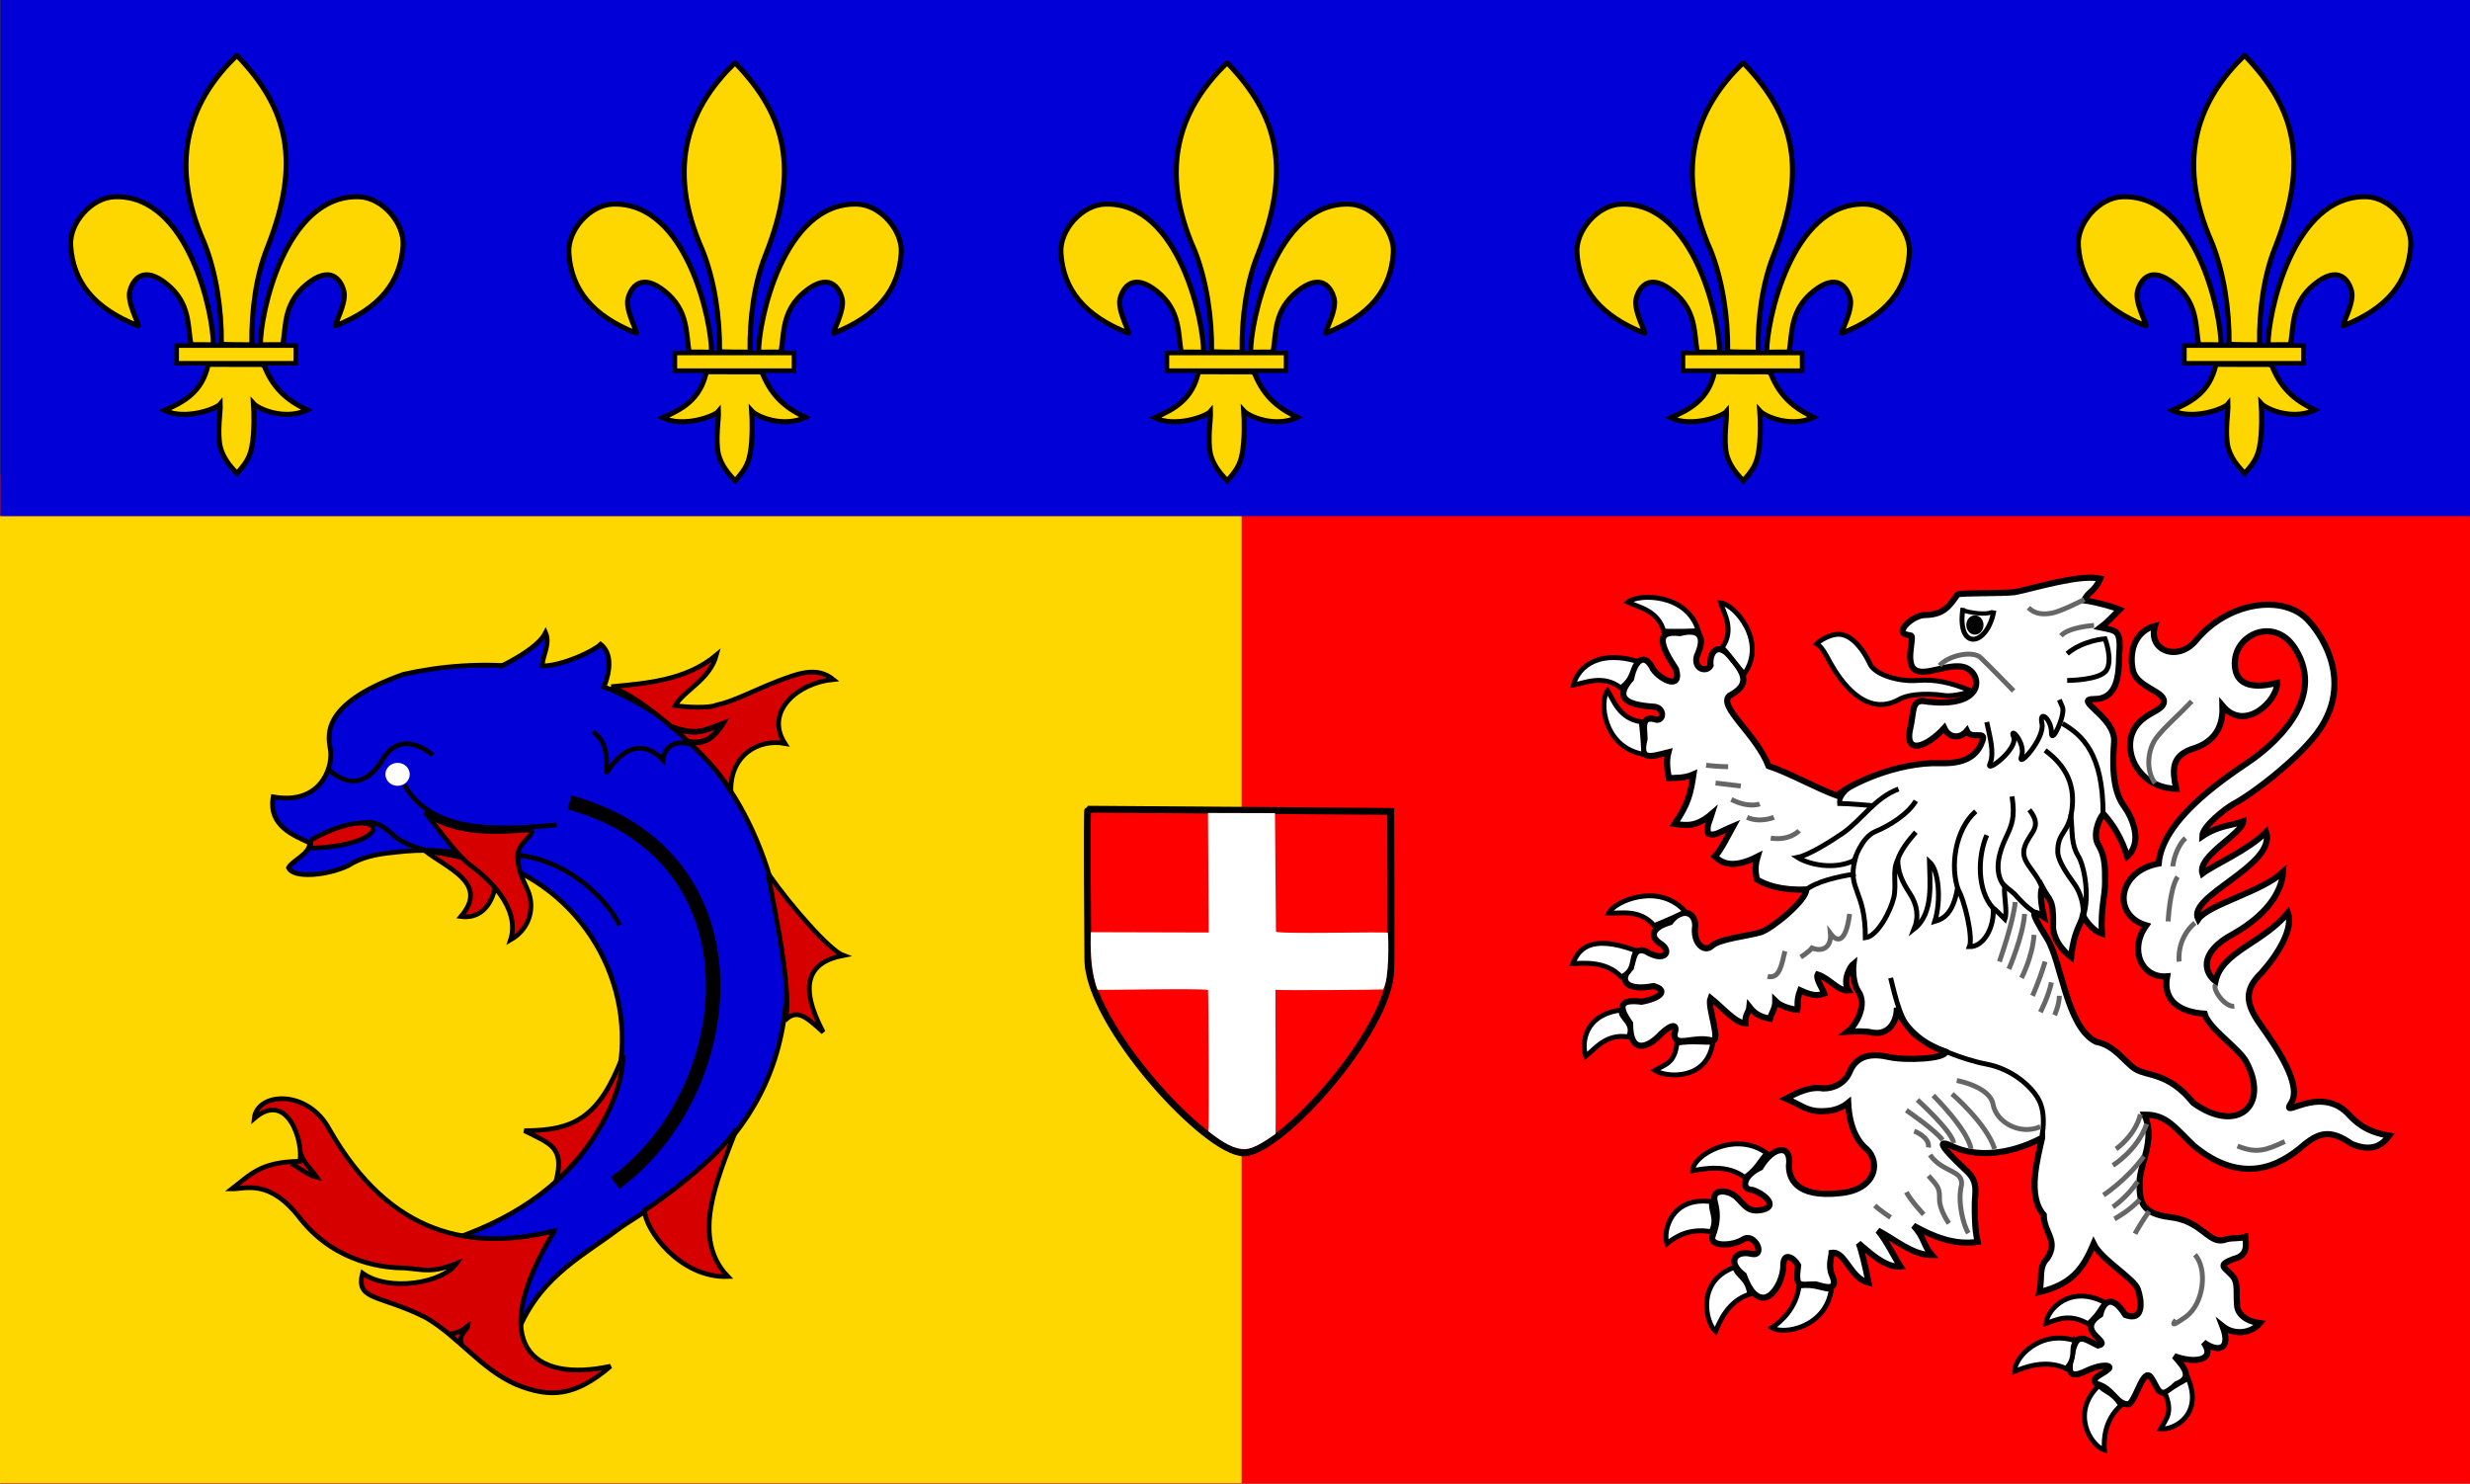 <?xml version="1.0" encoding="UTF-8" standalone="no"?>
<!-- Created with Sodipodi ("http://www.sodipodi.com/") -->
<svg
    xmlns:inkscape="http://www.inkscape.org/namespaces/inkscape"
    xmlns:rdf="http://www.w3.org/1999/02/22-rdf-syntax-ns#"
    xmlns="http://www.w3.org/2000/svg"
    xmlns:cc="http://creativecommons.org/ns#"
    xmlns:dc="http://purl.org/dc/elements/1.1/"
    xmlns:sodipodi="http://sodipodi.sourceforge.net/DTD/sodipodi-0.dtd"
    id="svg1350"
    inkscape:version="0.48.3.1 r9886"
    viewBox="0 0 359.68 216.04"
    sodipodi:version="0.34"
    version="1.1"
    sodipodi:docname="_svgclean2.svg"
  >
  <rect x="0" y="0" width="359.68" height="216.04" fill="#333333" stroke="none"/>
  <sodipodi:namedview
      id="base"
      bordercolor="#000000"
      inkscape:window-x="0"
      inkscape:window-width="674"
      inkscape:window-height="645"
      inkscape:window-maximized="0"
      inkscape:zoom="0.22425739"
      showgrid="false"
      borderopacity="1"
      inkscape:current-layer="svg1350"
      inkscape:cx="372.07405"
      inkscape:cy="-310.00409"
      inkscape:window-y="0"
      borderlayer="top"
  />
  <rect
      id="rect1446"
      style="fill-rule:evenodd;fill:#ff0000"
      height="146.91"
      width="359.61"
      y="69.129"
      x=".066"
  />
  <rect
      id="rect2756"
      style="fill-rule:evenodd;fill:#ffd700"
      transform="rotate(-90)"
      height="180.8"
      width="140.87"
      y="2.8314e-14"
      x="-215.99"
  />
  <rect
      id="rect1445"
      style="fill-rule:evenodd;fill:#0000d7"
      height="75.159"
      width="359.6"
      y="0"
      x=".08"
  />
  <g
      id="g903"
      transform="matrix(.567 0 0 .567 30.101 -6.455)"
    >
    <path
        id="path614"
        style="fill-rule:evenodd;stroke:#000000;stroke-width:1.288;fill:#ffd700"
        d="m289.32 96.943c11.2-4.432 16.71-11.14 17.3-20.611 0.38-5.694-5.3-12.371-11.38-12.526-19.01-0.514-25.36 30.472-25.25 38.034 0.8 0 4.76-0.08 5.74-0.04 0.87-4.778 0.12-10.629 6.19-15.564 6.08-4.934 8.76-1.174 9.52 1.862 0.76 3.037-2.8 9.154-2.12 8.845z"
        sodipodi:nodetypes="cssccssccccc"
        inkscape:connector-curvature="0"
        transform="translate(-1.875,-6.09e-6)"
    />
    <path
        id="path615"
        style="fill-rule:evenodd;stroke:#000000;stroke-width:1.288;fill:#ffd700"
        d="m238.56 96.943c-11.2-4.432-16.71-11.141-17.3-20.611-0.38-5.694 5.3-12.371 11.39-12.526 19-0.514 25.36 30.472 25.24 38.034-0.8 0-4.76-0.08-5.74-0.04-0.86-4.778-0.12-10.629-6.19-15.564-6.07-4.934-8.76-1.174-9.52 1.862-0.76 3.037 2.8 9.154 2.12 8.845z"
        sodipodi:nodetypes="cssccssccccc"
        inkscape:connector-curvature="0"
        transform="translate(-1.875,-6.09e-6)"
    />
    <path
        id="path616"
        style="fill-rule:evenodd;stroke:#000000;stroke-width:1.288;fill:#ffd700"
        d="m264.1 27.664c12.91 13.428 16.38 27.086 7.77 48.964-2.95 7.307-4.2 16.075-4.08 25.192-1.25 0.03-6.57-0.03-7.83-0.12 0.11-9.007-1.39-18.482-4.33-25.911-9.97-22.342-2.78-37.497 8.13-48.125h0.34z"
        sodipodi:nodetypes="cccccccc"
        inkscape:connector-curvature="0"
        transform="translate(-1.875,-6.09e-6)"
    />
    <path
        id="path617"
        style="fill-rule:evenodd;stroke:#000000;stroke-width:1.288;fill:#ffd700"
        d="m270.88 106.98c2.65 7.05 7.31 9.72 11.13 11.59-5.81 2.75-12.53-0.24-13.8-1.66 0.15 1.99 0.31 7.37-0.41 11-0.5 2.93-1.74 4.61-3.84 6.95-2.18-2.28-3.53-4.12-4.26-6.72-0.88-3.76 0.06-9.1-0.02-11.1-1.01 1.24-9.05 4.23-14.34 1.63 4.92-2.14 9.7-4.64 11.25-11.82 0.58 0.03 12.84 0.02 14.29 0.02v0.11z"
        sodipodi:nodetypes="cccccccccccccc"
        inkscape:connector-curvature="0"
        transform="translate(-1.875,-6.09e-6)"
    />
    <rect
        id="rect618"
        style="fill-rule:evenodd;stroke:#000000;stroke-width:1.179;fill:#ffd700"
        transform="translate(-1.875,-6.09e-6)"
        height="4.552"
        width="30.6"
        y="102.03"
        x="248.48"
    />
  </g
  >
  <g
      id="g1433"
      transform="matrix(.567 0 0 .567 -41.553 -6.455)"
    >
    <path
        id="path1434"
        style="fill-rule:evenodd;stroke:#000000;stroke-width:1.288;fill:#ffd700"
        d="m289.32 96.943c11.2-4.432 16.71-11.14 17.3-20.611 0.38-5.694-5.3-12.371-11.38-12.526-19.01-0.514-25.36 30.472-25.25 38.034 0.8 0 4.76-0.08 5.74-0.04 0.87-4.778 0.12-10.629 6.19-15.564 6.08-4.934 8.76-1.174 9.52 1.862 0.76 3.037-2.8 9.154-2.12 8.845z"
        sodipodi:nodetypes="cssccssccccc"
        inkscape:connector-curvature="0"
        transform="translate(-1.875,-6.09e-6)"
    />
    <path
        id="path1435"
        style="fill-rule:evenodd;stroke:#000000;stroke-width:1.288;fill:#ffd700"
        d="m238.56 96.943c-11.2-4.432-16.71-11.141-17.3-20.611-0.38-5.694 5.3-12.371 11.39-12.526 19-0.514 25.36 30.472 25.24 38.034-0.8 0-4.76-0.08-5.74-0.04-0.86-4.778-0.12-10.629-6.19-15.564-6.07-4.934-8.76-1.174-9.52 1.862-0.76 3.037 2.8 9.154 2.12 8.845z"
        sodipodi:nodetypes="cssccssccccc"
        inkscape:connector-curvature="0"
        transform="translate(-1.875,-6.09e-6)"
    />
    <path
        id="path1436"
        style="fill-rule:evenodd;stroke:#000000;stroke-width:1.288;fill:#ffd700"
        d="m264.1 27.664c12.91 13.428 16.38 27.086 7.77 48.964-2.95 7.307-4.2 16.075-4.08 25.192-1.25 0.03-6.57-0.03-7.83-0.12 0.11-9.007-1.39-18.482-4.33-25.911-9.97-22.342-2.78-37.497 8.13-48.125h0.34z"
        sodipodi:nodetypes="cccccccc"
        inkscape:connector-curvature="0"
        transform="translate(-1.875,-6.09e-6)"
    />
    <path
        id="path1437"
        style="fill-rule:evenodd;stroke:#000000;stroke-width:1.288;fill:#ffd700"
        d="m270.88 106.98c2.65 7.05 7.31 9.72 11.13 11.59-5.81 2.75-12.53-0.24-13.8-1.66 0.15 1.99 0.31 7.37-0.41 11-0.5 2.93-1.74 4.61-3.84 6.95-2.18-2.28-3.53-4.12-4.26-6.72-0.88-3.76 0.06-9.1-0.02-11.1-1.01 1.24-9.05 4.23-14.34 1.63 4.92-2.14 9.7-4.64 11.25-11.82 0.58 0.03 12.84 0.02 14.29 0.02v0.11z"
        sodipodi:nodetypes="cccccccccccccc"
        inkscape:connector-curvature="0"
        transform="translate(-1.875,-6.09e-6)"
    />
    <rect
        id="rect1438"
        style="fill-rule:evenodd;stroke:#000000;stroke-width:1.179;fill:#ffd700"
        transform="translate(-1.875,-6.09e-6)"
        height="4.552"
        width="30.6"
        y="102.03"
        x="248.48"
    />
  </g
  >
  <g
      id="g1439"
      transform="matrix(.567 0 0 .567 -114.1 -7.529)"
    >
    <path
        id="path1440"
        style="fill-rule:evenodd;stroke:#000000;stroke-width:1.288;fill:#ffd700"
        d="m289.32 96.943c11.2-4.432 16.71-11.14 17.3-20.611 0.38-5.694-5.3-12.371-11.38-12.526-19.01-0.514-25.36 30.472-25.25 38.034 0.8 0 4.76-0.08 5.74-0.04 0.87-4.778 0.12-10.629 6.19-15.564 6.08-4.934 8.76-1.174 9.52 1.862 0.76 3.037-2.8 9.154-2.12 8.845z"
        sodipodi:nodetypes="cssccssccccc"
        inkscape:connector-curvature="0"
        transform="translate(-1.875,-6.09e-6)"
    />
    <path
        id="path1441"
        style="fill-rule:evenodd;stroke:#000000;stroke-width:1.288;fill:#ffd700"
        d="m238.56 96.943c-11.2-4.432-16.71-11.141-17.3-20.611-0.38-5.694 5.3-12.371 11.39-12.526 19-0.514 25.36 30.472 25.24 38.034-0.8 0-4.76-0.08-5.74-0.04-0.86-4.778-0.12-10.629-6.19-15.564-6.07-4.934-8.76-1.174-9.52 1.862-0.76 3.037 2.8 9.154 2.12 8.845z"
        sodipodi:nodetypes="cssccssccccc"
        inkscape:connector-curvature="0"
        transform="translate(-1.875,-6.09e-6)"
    />
    <path
        id="path1442"
        style="fill-rule:evenodd;stroke:#000000;stroke-width:1.288;fill:#ffd700"
        d="m264.1 27.664c12.91 13.428 16.38 27.086 7.77 48.964-2.95 7.307-4.2 16.075-4.08 25.192-1.25 0.03-6.57-0.03-7.83-0.12 0.11-9.007-1.39-18.482-4.33-25.911-9.97-22.342-2.78-37.497 8.13-48.125h0.34z"
        sodipodi:nodetypes="cccccccc"
        inkscape:connector-curvature="0"
        transform="translate(-1.875,-6.09e-6)"
    />
    <path
        id="path1443"
        style="fill-rule:evenodd;stroke:#000000;stroke-width:1.288;fill:#ffd700"
        d="m270.88 106.98c2.65 7.05 7.31 9.72 11.13 11.59-5.81 2.75-12.53-0.24-13.8-1.66 0.15 1.99 0.31 7.37-0.41 11-0.5 2.93-1.74 4.61-3.84 6.95-2.18-2.28-3.53-4.12-4.26-6.72-0.88-3.76 0.06-9.1-0.02-11.1-1.01 1.24-9.05 4.23-14.34 1.63 4.92-2.14 9.7-4.64 11.25-11.82 0.58 0.03 12.84 0.02 14.29 0.02v0.11z"
        sodipodi:nodetypes="cccccccccccccc"
        inkscape:connector-curvature="0"
        transform="translate(-1.875,-6.09e-6)"
    />
    <rect
        id="rect1444"
        style="fill-rule:evenodd;stroke:#000000;stroke-width:1.179;fill:#ffd700"
        transform="translate(-1.875,-6.09e-6)"
        height="4.552"
        width="30.6"
        y="102.03"
        x="248.48"
    />
  </g
  >
  <g
      id="g7992"
      transform="translate(105.24 -2.285)"
    >
    <path
        id="path825"
        style="fill-rule:evenodd;stroke:#000000;stroke-width:.892;fill:#ffffff"
        d="m127.13 375.47c-5.02 2.63-9.8 2.79-13.14 1.21-3.35-1.58 0.55 2.11 2.23 3.69 1.67 1.57 1.11 3.15 1.11 4.73s-0.03 3.62 0.42 5.52c-3.34 0.53-6.55-0.78-9.34-2.36 1.64 1.8 1.41 2.86 2.65 4.28-2.83 0.02-5.49-2.38-7.83-3.56 1.22 1.42 2.24 3.63 3.28 5.24-2.28 0.24-4.99-2.49-6.1-3.39 0.36 0.71 1.08 3.78 1.45 5.75-2.724-0.68-3.376-4.67-5.372-4.36 0.006 0.44-0.554 1.88 0.042 3.23 1.179 2.67-1.501 1.57-2.386 1.36-2.341 0.02-2.997 0.66-2.543-2.78-0.558-1.05-2.156-2.09-2.156 0.02 0 2.1-1.472 4.7-2.904 4.7s-2.306-1.79-2.852-3.28c-2.571-1.97-1.167-3.64 1.064-3.11 2.231 0.52 0.546-3.16-1.127-2.11-1.674 1.06-5.032 1.08-4.474-0.5s0.874-2.83 0.316-4.94c-0.558-2.1 2.053-1.74 3.169-0.69 1.115 1.05 1.61 2.33 3.841 1.81 2.231-0.53 0.166-2.34-1.507-2.87-1.673 0-1.507-2.01 1.15-3.28 1.853-3.14 4.589-3.49 4.146-0.24 0 1.58 0.753 4.75 7.545 3.98 5.018-0.52 5.858-4.34 3.838-6.35-1.25-0.99-2.579-3.02-2.757-6.81-0.816 0.67-1.929 1.18-3.445 1.22-2.569 0.16-3.418-0.94-5.624-1.82 1.374-0.72 3.416-1.84 5.419-1.48 1.652 0.02 3.253-0.86 3.862-2.42 1.115-2.63 3.535-2.65 5.705-2.16 2.43 0.56 8.27 0.28 8.27-0.77-2.68-0.79-5.97-3.14-7.1-6.4-0.01 2.43-1.47 4.03-3.63 3.6-1.04-0.24-2.564-0.16-3.537-0.11 1.197-0.91 2.947-3.91 1.527-5.92-0.655-0.94-0.804-2.82-0.673-3.98-0.408 0.32-1.666 2.34-0.728 3.89-1.526 0.14-2.719-1.75-4.491-2.32-0.316 0.6 0.722 2.07 0.959 2.76-0.797 0.24-1.333 0.54-3.506-0.46-0.578 1.55-0.28 2.28-0.415 2.83-0.688-0.05-2.37-0.43-3.197-1.27 0.018 0.99-0.551 1.74-0.788 2.58-1.09-0.22-2.037-0.5-2.99-1.72-0.074 0.79-0.69 1.14-0.576 2.39-1.493-0.07-3.201-2.18-5.088-3.69-0.546 1.33 1.76 6.68 0.087 6.16-2.56-0.65-5.285 1.13-5.36-0.87 0.558-1.57-0.305-1.61-1.978-0.03-1.484 1.64-4.486 3.41-4.462-1.58-1.938-2.72-1.294-3.51 1.685-3.14 2.789-0.53 3.916-1.66 1.736-2.28-4.204 0.82-5.078-1-3.306-2.65 0.442-1.47 0.442-2.98 2.116-2.45 2.875 1.78 3.904 0 2.231-1.05-1.673-1.06-1.305-2.36 1.38-3.16 1.61-2.12 3.64-1.58 3.64 0.53-0.38 2.52 1.305 3.99 2.421 2.94 1.115-1.06 5.446-1.47 7.119-2 1.674-0.53 6.636-4.63 6.636-6.21-3.687 0.13-5.916-0.68-7.21-1.48-0.168-1.04-0.331-1.84 0.125-3.33-3.638 1.85-5.214 0.95-6.228-0.01 0.803-0.74 2.102-3.4 2.66-4.4-2.037 0.86-2.701 1.49-3.61 1.08-0.38-1.04 0.295-2.1 0.537-2.92-2.152 1.86-3.559 1.79-5.438 1.49 1.941-2.83 2.302-4.32 2.735-7.2-1.303 0.58-2.714 0.49-3.577 0.54-0.184-0.94-0.446-2.38-0.075-3.76-2.628 0.65-4.295 1.31-3.473-1.94 0-1.57-0.644-3.57 1.8-2.79 1.116 0 1.052-1.92-0.621-1.92-4.331-0.3-5.359-1.52-3.145-4.05 0.633-3.01 2.093-3.76 3.208-1.4 1.116 1.58 4.221 3.09 3.347 0-2.013-3.09-3.33-5.74 0.558-5.26 3.508-0.9 3.485 1.15 2.484 3.32-0.558 1.94 1.42 2.47 1.978 1.41-0.201-2 1.069-3.46 2.841-1.35 2.214 2.6 2.962 4.11-0.104 5.75-1.673 1.58 3.905 5.56 5.716 10.23 2.698 0.85 7.205 3.33 9.954 4.31 1.673-1.57 8.716-4.94 15.056-4.73 4.39 0.14 5.58-1.7 6.14-3.28s-1.65-0.03-2.28-1.43c-0.95 1.16-2.59 1.12-3.29-0.41-2.46 2.71-5.95 4.14-4.92-0.13 0.5-2.18 0.18-3.71 1.7-3.81 9.5 1.44 8.9-4.23 6.01-4.95-3.22-0.76-8.42 3.37-7.68-2.53 0.35-2.77 0.23-1.76-0.89-2.28-1.11-0.53 1.31-2.75 2.98-2.75 2.69-0.06 3.5-1.22 4.73-2.99 0.42-0.27 6.17-0.12 8.3-0.34 2.75-0.53 9.4-2.64 12.49-1.98-0.84 2.01-1.8 1.86-2.33 3.17 2.18 0.32 4.66 1.11 5.16 1.32-1.12 1.1-1.75 1.85-2.79 2.63 2.42 0.52 3.01 0.29 2.71 4.2-0.05 2.7-0.24 6.22-3.59 6.22-3.34 0 3.07 2.56 2.86 6.21-0.22 2.84-0.36 7.02 1.47 9.44 1.14 1.56 2.78 5.2 0.43 7.27-0.76-2.56-2.06-4.66-3.48-6.23-0.82 1.06-1.52 3.27-0.71 4.56 1 1.65 0.97 3.35 0.97 5.45 0 2.11-0.66 3.67-0.46 7.48-0.93-0.26-2.14-1.44-2.76-2.67-0.31 1.4-1.28 2.11-1.74 6.07-2.14-1.68-2.75-3.66-2.61-4.86 0.05-3.7-0.49-3.19-1.61-5.3-0.31 1.01-0.15 2.32 0.28 4.34-1.67-1.06-2.24-1.22 0.41 3.02 2.18 3.43 2.82 12.94 7.17 15.13 2.79 0.53 4.08 2.93 5.75 3.98 1.68 1.06 4.84 0.46 8.4 4.91 6.4 4.62 11.23 0.43 7.67-6.07-1.09-1.93-5.45-4.8-6.01-6.91-3.15-0.19-6.17-1.58-5.46-5.44-3.66 0.32-5.63-3.83-3.03-7.42-5-1.45-4.24-7.91 1.81-9.01 0.48-6.11 8.76-11.87 12.83-14.61 3.29-2.18 11.94-9.11 6.98-16.77-3.14-4.86-9.48-1.72-8.66 3.09 0.43 2.39 2.79 2.84 6.09 1.98 0.11 2.5-4.65 7.29-7.95 3.34 0.07 2.14-0.4 5.16-4.58 6.34-2.79 1.05-2.77 2.91-2.17 5.75-5.14-0.13-7.56-4.79-6.45-7.95 1.12-3.16 4.67-3.2 4.67-4.77 0-1.58-4.07-2.05-4.56-4.69-0.57-3.1 0.7-5.65 3.26-6.31-1.11 3.57 3.32 5.34 5.99 2.09 4.62-5.6 12.76-6.83 16.38-2.84 2.44 2.7 6.15 9.09 1.63 15.79-2.74 4.06-9.84 9.48-12.62 10.92-1.01 0.57-4.48 3.18-4.5 4.68 2.4-1.61 4.34-1.55 5.97-2.18-0.1 1.81-6.75 5.05-5.94 7.6 1.7-1.3 6.68-3.41 9.28-6.04 1.48 4.93-11.62 9.28-9.9 12.7 1.49-2.18 9.27-3.98 12.36-6.89-0.2 3.14-2.65 6.42-7.26 9.03-5.31 2.85-4.04 5.79-2.58 6.88 0.96-4.35 6.91-5.54 10.55-9.97 0.8 2.25-1.31 5.9-3.87 8.76-2.49 2.44-2.38 4.36-0.15 7.52 2.24 3.16 6.16 8.77 4.49 11.4s3.97-2.69 8.21 1.51c1.1 1.2 2.58 2.71 6.07 3.27-1.04 1.35-2.42 2.44-5.47 1.21-3.14-2.22-4.76-1.57-6.79-0.01-3.8 3.4-9.26 5.97-16.17 0.29-2.78-2.63-3.96-4.59-7.22-4.55 1.67 3.68-0.71 7.22-0.71 9.85s0.07 4.56 4.54 5.09c4.46 0.52 5.5 3.86 7.73 3.33 1.01-0.42 2.06-0.14 3.13-0.47 0.1 1.06 0.47 2.67-1.65 3.2-2.79 1.05-1.1 1.22 0.02 2.8 0.55 0.95 0.29 2.27 0.42 3.65-0.09 1.69 1.55 2.69 3.33 2.92-1.25 1.46-3.71 1.82-5.44 0.43 1.28 3.32-0.51 3.95-2.74 2.37 1.88 2.72-1.48 3.05-4.27 2 1.33 1.51 2.85 3.11 0.29 4.09-2.62 2.59-2.57 0.58-3.69-0.99-1.11-1.58-2.13 3.21-3.21 3.89-1.77 0.21-2.37-2.36-4.6-2.89-1.28-0.82 0.69-1.42 1.47-2.1 0.98-0.69-0.7-0.98-2.93 0.08-2.23 1.05-3.05 0.85-2.3-2.15 0.68-3.6 1.68-2.55 3.85-1.48 2.25-0.49-3.49-2.05 0.32-4.49 0.39-1.65 1.58-3.29 3.66 0.04 2.79 1.05 2.37-2.17 1.82-3.75-0.56-1.58-5.31-4.28-6.44-6.62-1.59 3.81-3.31 5.93-7.89 7.04 0.46-2.02-0.18-3.62 1.16-4.94 1.67-2.63-0.53-3.68-0.53-6.31-2.46-2.75-0.88-8.28-0.24-11.21z"
        sodipodi:nodetypes="ccccccccccccscccccccccccccccccscccsccscsccccccccccccccccccccccccccccccccccccccccccccccccscccscsscccsccccscssccscccccccscccsccccsssccccccscssssccccccccccccccccccccccccscccccccccccccccccccccccccccccccccccccccccccccccccccccccccccccccccccccccccccc"
        inkscape:connector-curvature="0"
        transform="translate(65,-207.5)"
    />
    <path
        id="path827"
        style="fill-rule:evenodd;stroke:#000000;stroke-width:.714;fill:#ffffff"
        d="m116.65 310.32c-2.76-1.08-4.92-1.67-7.68-1.45-2.75 0.22-6.2-0.87-6.89-2.38-0.69-1.52-2.293-4.12-4.36-4.34-1.033-0.1-2.577 0.57-3.419 1.38 0.755 0.42 1.41 1.68 1.984 2.77 1.452 2.61 5.105 7.98 9.935 5.38 1.83-1.08 5.28-0.84 6.65-0.62 1.38 0.21 4.01-0.52 3.78-0.74z"
        sodipodi:nodetypes="cccccsccccccc"
        inkscape:connector-curvature="0"
        transform="translate(65,-207.5)"
    />
    <path
        id="path828"
        inkscape:connector-curvature="0"
        style="stroke:#000000;stroke-width:.714;fill:none"
        transform="translate(65,-207.5)"
        d="m105.07 352.19c0.69 2.81 1.61 6.93 3.67 8.45 2.07 1.51 6.89 3.46 10.33 4.11 3.45 0.65 6.43 3.03 7.58 5.2s0.46 5.2 0.46 5.2"
    />
    <path
        id="path829"
        style="stroke:#000000;stroke-width:.714;fill:none"
        d="m106.22 324.68c-3.45 1.3-5.29 4.42-8.041 6.38-1.64 1.12-4.981 3.26-6.659 3.58 1.623 1.03 5.343 1.9 8.339 0.4-1.07 4.42 1.561 4.37 1.531 11.3 1.76-0.19 3.68-3.9 4.14-5.85s-0.28-3.9 0.59-5.53c-0.02 1.72 0.57 3.13 1.71 4.87 1.15 1.73 1.37 3.48 0.68 5.21 2.87-2.25 2.26-6.86 2.21-9.77 1.41 1.28 1.72 5.71 0.78 8.69 1.31-0.38 2.66-1.16 3.31-4.81 1.05 1.67 2.29 7.17 1.74 8.49 1.95 0.05 3.65-2.62 3.46-5.65 0.36 0.28 1.34 1.28 1.7 1.64 0.41-1.15-0.18-3.25-0.04-4.87 0.44 0.41 1.4 1.05 1.76 1.56 0.5 0.47 1.7 2.02 3.45 2.72"
        sodipodi:nodetypes="cscccccccccccccccc"
        inkscape:connector-curvature="0"
        transform="translate(65,-207.5)"
    />
    <path
        id="path830"
        style="stroke:#000000;stroke-width:.714;fill:none"
        d="m130.1 315.15c2.98 1.73 5.91 4.49 5.91 13.16"
        sodipodi:nodetypes="cc"
        inkscape:connector-curvature="0"
        transform="translate(65,-207.5)"
    />
    <path
        id="path831"
        style="stroke:#000000;stroke-width:.714;fill:none"
        d="m127.57 319.05c3.21 2.38 4.36 5.2 3.9 8.66-0.46 3.47-2.08 3.19-2.06 6.07-0.03 1.26 1.38 3.32 2.29 4.55 1.06 1.36 1.65 3.64 1.34 4.88"
        sodipodi:nodetypes="ccssc"
        inkscape:connector-curvature="0"
        transform="translate(65,-207.5)"
    />
    <path
        id="path832"
        style="stroke:#000000;stroke-width:.714;fill:none"
        d="m131.33 328.36c0.23 2.82 0.03 4.32 1.06 6.07 0.92 1.45 1.84 6.46 0.5 9.41"
        sodipodi:nodetypes="csc"
        inkscape:connector-curvature="0"
        transform="translate(65,-207.5)"
    />
    <path
        id="path833"
        style="stroke:#000000;stroke-width:.714;fill:none"
        d="m125.27 327.71c2.07 2.6 0 3.25-0.69 5.42-0.68 2.16 1.54 3.26 2.51 5.83"
        sodipodi:nodetypes="ccc"
        inkscape:connector-curvature="0"
        transform="translate(65,-207.5)"
    />
    <path
        id="path834"
        style="stroke:#000000;stroke-width:.714;fill:none"
        d="m122.75 325.76c0.46 3.04 0 4.12-0.92 6.07s-1.84 4.86-0.24 6.94"
        sodipodi:nodetypes="ccc"
        inkscape:connector-curvature="0"
        transform="translate(65,-207.5)"
    />
    <path
        id="path835"
        style="stroke:#000000;stroke-width:.714;fill:none"
        d="m119.07 331.4c-1.37 3.24-1.39 8.01 0.9 10.61"
        sodipodi:nodetypes="cc"
        inkscape:connector-curvature="0"
        transform="translate(65,-207.5)"
    />
    <path
        id="path836"
        style="stroke:#000000;stroke-width:.714;fill:none"
        d="m117.47 327.93c-2.99 2.6-3.79 8.06-2.54 11.45"
        sodipodi:nodetypes="cc"
        inkscape:connector-curvature="0"
        transform="translate(65,-207.5)"
    />
    <path
        id="path837"
        style="stroke:#000000;stroke-width:.714;fill:none"
        d="m108.74 330.96c-1.15 1.3-2.28 2.8-2.63 4.03"
        sodipodi:nodetypes="cc"
        inkscape:connector-curvature="0"
        transform="translate(65,-207.5)"
    />
    <path
        id="path838"
        style="stroke:#000000;stroke-width:.714;fill:none"
        d="m108.74 326.41c-1.15 1.95-3.84 3.61-5.91 4.47-2.06 0.87-3.043 4.2-3.043 4.2"
        sodipodi:nodetypes="csc"
        inkscape:connector-curvature="0"
        transform="translate(65,-207.5)"
    />
    <path
        id="path839"
        style="stroke:#666666;stroke-width:.714;fill:none"
        d="m148.92 311.9c-2.5 2.63-3.6 3.38-5.05 5.2-1.39 1.7-1.7 4.86-0.29 6.73"
        sodipodi:nodetypes="csc"
        inkscape:connector-curvature="0"
        transform="translate(65,-207.5)"
    />
    <path
        id="path840"
        inkscape:connector-curvature="0"
        style="stroke:#666666;stroke-width:.714;fill:none"
        transform="translate(65,-207.5)"
        d="m148.01 331.83c-1.38 1.3-1.84 3.68-1.84 4.11"
    />
    <path
        id="path841"
        inkscape:connector-curvature="0"
        style="stroke:#666666;stroke-width:.714;fill:none"
        transform="translate(65,-207.5)"
        d="m146.86 337.46c-1.15 1.73-1.38 6.5-1.38 6.5"
    />
    <path
        id="path842"
        inkscape:connector-curvature="0"
        style="stroke:#666666;stroke-width:.714;fill:none"
        transform="translate(65,-207.5)"
        d="m149.38 344.17c-2.75 2.39-2.29 5.64-2.29 5.64"
    />
    <path
        id="path843"
        style="stroke:#666666;stroke-width:.714;fill:none"
        d="m152.37 353.17c-0.47 0.67 1.38 3.32 2.75 3.13"
        sodipodi:nodetypes="cc"
        inkscape:connector-curvature="0"
        transform="translate(65,-207.5)"
    />
    <path
        id="path844"
        style="stroke:#666666;stroke-width:.714;fill:none"
        d="m162.47 376.01c-2.75 1.3-4.14 1.77-6.89 0.65"
        sodipodi:nodetypes="cc"
        inkscape:connector-curvature="0"
        transform="translate(65,-207.5)"
    />
    <path
        id="path845"
        style="fill-rule:evenodd;stroke:#666666;stroke-width:.714;fill:#ffffff"
        d="m149.38 392.5c1.84 1.95 1.38 7.12-1.37 9.07-2.76 1.95-1.38 0.44-1.38 0.44"
        sodipodi:nodetypes="ccc"
        inkscape:connector-curvature="0"
        transform="translate(65,-207.5)"
    />
    <path
        id="path846"
        style="stroke:#666666;stroke-width:.714;fill:none"
        d="m141.44 372.05c-0.69 3.04-3.54 5.05-3.54 5.05"
        sodipodi:nodetypes="cc"
        inkscape:connector-curvature="0"
        transform="translate(65,-207.5)"
    />
    <path
        id="path847"
        style="stroke:#666666;stroke-width:.714;fill:none"
        d="m142.36 373.45c-1.38 3.89-4.92 6.03-4.92 6.03"
        sodipodi:nodetypes="cc"
        inkscape:connector-curvature="0"
        transform="translate(65,-207.5)"
    />
    <path
        id="path848"
        style="stroke:#666666;stroke-width:.714;fill:none"
        d="m141.94 378.18c-2.53 3.47-5.87 5.63-5.87 5.63"
        sodipodi:nodetypes="cc"
        inkscape:connector-curvature="0"
        transform="translate(65,-207.5)"
    />
    <path
        id="path849"
        style="stroke:#666666;stroke-width:.714;fill:none"
        d="m141.05 381.83c-1.61 2.38-3.61 3.71-3.61 3.71"
        sodipodi:nodetypes="cc"
        inkscape:connector-curvature="0"
        transform="translate(65,-207.5)"
    />
    <path
        id="path850"
        inkscape:connector-curvature="0"
        style="stroke:#666666;stroke-width:.714;fill:none"
        transform="translate(65,-207.5)"
        d="m141.35 384.46c-1.61 1.73-3.68 2.82-3.68 2.82"
    />
    <path
        id="path851"
        inkscape:connector-curvature="0"
        style="stroke:#666666;stroke-width:.714;fill:none"
        transform="translate(65,-207.5)"
        d="m142.72 386.19c-1.14 1.52-2.06 3.25-2.06 3.25"
    />
    <path
        id="path852"
        style="stroke:#666666;stroke-width:.714;fill:none"
        d="m110.81 377.96c1.83 2.6 4.82 2.17 4.59 4.34-0.63 2.51 0.26 5.82 0.98 7.06"
        sodipodi:nodetypes="ccc"
        inkscape:connector-curvature="0"
        transform="translate(65,-207.5)"
    />
    <path
        id="path853"
        inkscape:connector-curvature="0"
        style="stroke:#666666;stroke-width:.714;fill:none"
        transform="translate(65,-207.5)"
        d="m110.58 381c1.61 1.73 1.61 1.95 1.61 3.46 0 1.52 1.37 3.47 1.37 3.47"
    />
    <path
        id="path854"
        inkscape:connector-curvature="0"
        style="stroke:#666666;stroke-width:.714;fill:none"
        transform="translate(65,-207.5)"
        d="m107.36 383.38c0.69 1.3 2.53 3.25 2.53 3.25"
    />
    <path
        id="path855"
        inkscape:connector-curvature="0"
        style="stroke:#666666;stroke-width:.714;fill:none"
        transform="translate(65,-207.5)"
        d="m102.77 385.33c0.92 0.86 2.3 1.73 2.3 1.73"
    />
    <path
        id="path856"
        style="stroke:#666666;stroke-width:.714;fill:none"
        d="m112.19 306.7c1.37-1.51 4.85-2.23 6-1.14 1.14 1.08 4.79 4.83 4.79 4.83"
        sodipodi:nodetypes="ccc"
        inkscape:connector-curvature="0"
        transform="translate(65,-207.5)"
    />
    <path
        id="path857"
        inkscape:connector-curvature="0"
        style="stroke:#000000;stroke-width:.714;fill:none"
        transform="translate(65,-207.5)"
        d="m130.78 304.97c2.3-1.95 5.52-2.17 5.52-2.17s1.14 3.04 0.22 4.55c-0.91 1.52-5.74 1.52-5.74 1.52"
    />
    <path
        id="path858"
        inkscape:connector-curvature="0"
        style="stroke:#666666;stroke-width:.714;fill:none"
        transform="translate(65,-207.5)"
        d="m123.21 341.14c-0.23 2.82-2.3 8.67-2.3 8.67"
    />
    <path
        id="path859"
        inkscape:connector-curvature="0"
        style="stroke:#666666;stroke-width:.714;fill:none"
        transform="translate(65,-207.5)"
        d="m124.58 342.87c-0.22 3.25-2.29 8.02-2.29 8.02"
    />
    <path
        id="path860"
        inkscape:connector-curvature="0"
        style="stroke:#666666;stroke-width:.714;fill:none"
        transform="translate(65,-207.5)"
        d="m125.96 345.91c-0.23 3.25-1.83 6.28-1.83 6.28"
    />
    <path
        id="path861"
        inkscape:connector-curvature="0"
        style="stroke:#666666;stroke-width:.714;fill:none"
        transform="translate(65,-207.5)"
        d="m127.57 349.81c-0.92 3.03-1.84 4.98-1.84 4.98"
    />
    <path
        id="path862"
        inkscape:connector-curvature="0"
        style="stroke:#666666;stroke-width:.714;fill:none"
        transform="translate(65,-207.5)"
        d="m128.49 352.84c-0.46 2.16-1.61 4.33-1.61 4.33"
    />
    <path
        id="path863"
        inkscape:connector-curvature="0"
        style="stroke:#666666;stroke-width:.714;fill:none"
        transform="translate(65,-207.5)"
        d="m129.64 354.79c0 1.3-0.69 2.81-0.69 2.81"
    />
    <path
        id="path864"
        style="stroke:#666666;stroke-width:.714;fill:none"
        d="m99.098 342.87c-0.46 3.69-1.577 4.48-2.789 2.85 0.164 1.7-0.857 2.81-2.691 2.11-0.46 0.59-1.638 1.33-1.638 1.33"
        sodipodi:nodetypes="cccc"
        inkscape:connector-curvature="0"
        transform="translate(65,-207.5)"
    />
    <path
        id="path865"
        style="stroke:#666666;stroke-width:.714;fill:none"
        d="m89.683 348.29c-0.459 1.73-0.688 4.12-2.525 3.68"
        sodipodi:nodetypes="cc"
        inkscape:connector-curvature="0"
        transform="translate(65,-207.5)"
    />
    <path
        id="path866"
        inkscape:connector-curvature="0"
        style="stroke:#666666;stroke-width:.714;fill:none"
        transform="translate(65,-207.5)"
        d="m78.203 321.22c1.837 0.21 3.214 0.21 3.214 0.21"
    />
    <path
        id="path867"
        inkscape:connector-curvature="0"
        style="stroke:#666666;stroke-width:.714;fill:none"
        transform="translate(65,-207.5)"
        d="m79.58 323.81 3.674 0.44"
    />
    <path
        id="path868"
        inkscape:connector-curvature="0"
        style="stroke:#666666;stroke-width:.714;fill:none"
        transform="translate(65,-207.5)"
        d="m81.877 326.2c2.525 1.3 4.133 0.65 4.133 0.65"
    />
    <path
        id="path869"
        inkscape:connector-curvature="0"
        style="stroke:#666666;stroke-width:.714;fill:none"
        transform="translate(65,-207.5)"
        d="m84.173 328.8c1.837 0.86 3.903 0 3.903 0"
    />
    <path
        id="path870"
        inkscape:connector-curvature="0"
        style="stroke:#666666;stroke-width:.714;fill:none"
        transform="translate(65,-207.5)"
        d="m87.617 331.83c2.755 0.43 4.133-1.08 4.133-1.08"
    />
    <path
        id="path871"
        style="stroke:#000000;stroke-width:.714;fill:none"
        d="m99.135 324.39c-0.797 0.61-1.607 1.58-1.504 2.39 1.148 0 4.829 0.32 4.829 0.32"
        sodipodi:nodetypes="ccc"
        inkscape:connector-curvature="0"
        transform="translate(65,-207.5)"
    />
    <path
        id="path872"
        inkscape:connector-curvature="0"
        style="stroke:#666666;stroke-width:.714;fill:none"
        transform="translate(65,-207.5)"
        d="m120.22 377.1c-1.15-3.68-6.2-8.02-6.2-8.02"
    />
    <path
        id="path873"
        inkscape:connector-curvature="0"
        style="stroke:#666666;stroke-width:.714;fill:none"
        transform="translate(65,-207.5)"
        d="m116.78 377.1c-0.46-2.82-5.51-7.8-5.51-7.8"
    />
    <path
        id="path874"
        inkscape:connector-curvature="0"
        style="stroke:#666666;stroke-width:.714;fill:none"
        transform="translate(65,-207.5)"
        d="m114.25 376.23c-0.23-1.73-5.28-6.28-5.28-6.28"
    />
    <path
        id="path875"
        inkscape:connector-curvature="0"
        style="stroke:#666666;stroke-width:.714;fill:none"
        transform="translate(65,-207.5)"
        d="m112.64 375.8c-1.14-1.52-5.28-4.33-5.28-4.33"
    />
    <path
        id="path876"
        inkscape:connector-curvature="0"
        style="stroke:#666666;stroke-width:.714;fill:none"
        transform="translate(65,-207.5)"
        d="m110.58 376.88c0.23-1.52-2.07-2.38-2.07-2.38"
    />
    <path
        id="path877"
        inkscape:connector-curvature="0"
        style="stroke:#666666;stroke-width:.714;fill:none"
        transform="translate(65,-207.5)"
        d="m126.88 373.85c-2.98 1.3-6.43-0.65-6.89-3.25s-5.28-3.47-5.28-3.47"
    />
    <path
        id="path878"
        inkscape:connector-curvature="0"
        style="stroke:#000000;stroke-width:.714;fill:none"
        transform="translate(65,-207.5)"
        d="m119.07 314.93c0.46 2.17 1.15 4.55 0.46 6.07-0.69 1.51 4.14-2.17 3.45-3.9s1.83 0.87 1.15 2.82c-0.69 1.94 3.44-2.6 2.98-4.77s1.38-0.65 1.38 1.3 2.06-2.6 1.61-3.68l-0.46-1.09"
    />
    <path
        id="path880"
        style="stroke:#666666;stroke-width:.714;fill:none"
        d="m125.14 298.28c1.03 1.02 2.29 0.99 3.44 0.78 1.15-0.2 4.31-1.76 4.7-1.99"
        sodipodi:nodetypes="csc"
        inkscape:connector-curvature="0"
        transform="translate(65,-207.5)"
    />
    <path
        id="path881"
        inkscape:connector-curvature="0"
        style="stroke:#666666;stroke-width:.714;fill:none"
        transform="translate(65,-207.5)"
        d="m129.87 302.37c1.14-1.3 4.82-1.51 4.82-1.51"
    />
    <path
        id="path882"
        style="fill-rule:evenodd;stroke:#000000;stroke-width:.714;fill:#ffffff"
        d="m83.762 307.91c3.33-4.68-1.376-10.13-3.443-10.34 0.459 1.51 2.067 3.9 0.23 6.5 1.607 1.73 2.294 2.95 3.213 3.82v0.02z"
        sodipodi:nodetypes="cccccc"
        inkscape:connector-curvature="0"
        transform="translate(65,-207.5)"
    />
    <path
        id="path883"
        style="fill-rule:evenodd;stroke:#000000;stroke-width:.714;fill:#ffffff"
        d="m77.067 301.64c-1.561-5.46-8.713-5.46-10.276-4.17 1.496 0.71 4.445 1.2 5.24 4.23 2.44 0.05 3.738-0.01 5.036-0.06z"
        sodipodi:nodetypes="cccc"
        inkscape:connector-curvature="0"
        transform="translate(65,-207.5)"
    />
    <path
        id="path884"
        style="fill-rule:evenodd;stroke:#000000;stroke-width:.714;fill:#ffffff"
        d="m68.321 306.12c-6.561-1.96-9.008 1.5-9.432 3.42 1.644-0.29 4.31-1.58 6.879 0.4 1.981-1.35 1.558-3 2.559-3.78l-0.006-0.04z"
        sodipodi:nodetypes="ccccccc"
        inkscape:connector-curvature="0"
        transform="translate(65,-207.5)"
    />
    <path
        id="path885"
        style="fill-rule:evenodd;stroke:#000000;stroke-width:.714;fill:#ffffff"
        d="m87.098 377.75c-4.725-3.47-10.897 0.37-10.862 2.51 1.643-0.29 5.008-1 7.577 0.97 1.981-1.34 2.284-2.7 3.285-3.48z"
        sodipodi:nodetypes="cccccc"
        inkscape:connector-curvature="0"
        transform="translate(65,-207.5)"
    />
    <path
        id="path886"
        style="fill-rule:evenodd;stroke:#000000;stroke-width:.714;fill:#ffffff"
        d="m75.195 342.56c-3.805-4.36-10.322-1.58-11.181 0.2 1.67 0.06 4.57-0.64 6.62 1.81 2.245-0.9 3.403-1.46 4.561-2.01z"
        sodipodi:nodetypes="cccc"
        inkscape:connector-curvature="0"
        transform="translate(65,-207.5)"
    />
    <path
        id="path887"
        style="fill-rule:evenodd;stroke:#000000;stroke-width:.714;fill:#ffffff"
        d="m68.113 348.26c-7.046-2.63-8.563 0-9.314 1.83 1.671-0.04 4.856-0.39 7.05 1.95 2.187-1.02 1.288-2.82 2.264-3.78z"
        sodipodi:nodetypes="cccccc"
        inkscape:connector-curvature="0"
        transform="translate(65,-207.5)"
    />
    <path
        id="path888"
        style="fill-rule:evenodd;stroke:#000000;stroke-width:.714;fill:#ffffff"
        d="m65.893 356.85c-5.458 0.65-5.835 4.86-5.216 6.74 1.288-1.01 2.957-3.35 6.217-2.81 1.038-2.08-1.474-2.79-1.001-3.93z"
        sodipodi:nodetypes="ccccc"
        inkscape:connector-curvature="0"
        transform="translate(65,-207.5)"
    />
    <path
        id="path889"
        style="fill-rule:evenodd;stroke:#000000;stroke-width:.714;fill:#ffffff"
        d="m79.091 384.78c-5.916-0.87-7.212 4.21-6.594 6.09 1.288-1.01 3.187-2.27 6.448-1.73 1.037-2.08-0.326-3.22 0.146-4.36z"
        sodipodi:nodetypes="cccccc"
        inkscape:connector-curvature="0"
        transform="translate(65,-207.5)"
    />
    <path
        id="path890"
        style="fill-rule:evenodd;stroke:#000000;stroke-width:.714;fill:#ffffff"
        d="m82.401 394.3c-5.625 1.94-4.323 8.01-2.823 9.37 0.614-1.47 1.807-4.42 4.941-5.42-0.158-2.3-1.948-2.73-2.118-3.95z"
        sodipodi:nodetypes="cccccc"
        inkscape:connector-curvature="0"
        transform="translate(65,-207.5)"
    />
    <path
        id="path891"
        style="fill-rule:evenodd;stroke:#000000;stroke-width:.714;fill:#ffffff"
        d="m136.37 399.5c-5.2-2.79-8.54 1.04-8.67 3 1.58-0.51 3.28-1.55 6.13 0.06 1.75-1.6 1.67-2.15 2.54-3.06z"
        sodipodi:nodetypes="ccccc"
        inkscape:connector-curvature="0"
        transform="translate(65,-207.5)"
    />
    <path
        id="path892"
        style="fill-rule:evenodd;stroke:#000000;stroke-width:.714;fill:#ffffff"
        d="m131.97 405.02c-5.2-1.68-8.88 2.5-8.84 4.46 1.53-0.62 4.52-1.79 7.49-0.41 1.61-1.73 0.56-2.86 1.35-3.84l-0.03-0.02 0.03-0.19z"
        sodipodi:nodetypes="ccccccccc"
        inkscape:connector-curvature="0"
        transform="translate(65,-207.5)"
    />
    <path
        id="path893"
        style="fill-rule:evenodd;stroke:#000000;stroke-width:.714;fill:#ffffff"
        d="m135.44 411.5c-4.23 4.01-1.21 8.81 0.76 9.44-0.11-1.57 0.01-4.33 2.39-6.5-1.18-2.01-2.45-1.91-3.15-2.94z"
        sodipodi:nodetypes="cccccc"
        inkscape:connector-curvature="0"
        transform="translate(65,-207.5)"
    />
    <path
        id="path894"
        style="fill-rule:evenodd;stroke:#000000;stroke-width:.714;fill:#ffffff"
        d="m148.39 410.48c2.19 5.26-1.94 7.55-4.01 7.39 0.75-1.41 1.9-2.37 0.62-5.26 1.93-1.41 2.31-1.44 3.39-2.13z"
        sodipodi:nodetypes="cccccc"
        inkscape:connector-curvature="0"
        transform="translate(65,-207.5)"
    />
    <path
        id="path895"
        style="fill-rule:evenodd;stroke:#000000;stroke-width:.714;fill:#ffffff"
        d="m96.449 397.49c-0.773 5.6-6.941 6.72-8.674 5.64 1.383-0.89 3.597-2.96 3.955-6.07 2.411-0.36 3.425 0.54 4.719 0.43z"
        sodipodi:nodetypes="ccccccc"
        inkscape:connector-curvature="0"
        transform="translate(65,-207.5)"
    />
    <path
        id="path898"
        style="fill-rule:evenodd;stroke:#000000;stroke-width:.714;fill:#ffffff"
        d="m79.191 361.53c-0.773 5.6-6.712 5.21-8.444 4.13 1.383-0.89 2.858-0.88 3.216-3.99 2.411-0.35 3.934-0.03 5.228-0.14z"
        sodipodi:nodetypes="ccccc"
        inkscape:connector-curvature="0"
        transform="translate(65,-207.5)"
    />
    <path
        id="path899"
        style="fill-rule:evenodd;stroke:#000000;stroke-width:.714;fill:#ffffff"
        d="m69.135 319.64c-5.894-1-6.514-7.72-5.283-9.3 0.872 1.35 1.641 4.08 4.912 4.56 0.263 2.29 0.317 3.52 0.371 4.74z"
        sodipodi:nodetypes="cccc"
        inkscape:connector-curvature="0"
        transform="translate(65,-207.5)"
    />
    <path
        id="path900"
        style="stroke:#000000;stroke-width:.714;fill:none"
        d="m99.979 337.04c-2.554 0.37-5.785 1.11-7.356 2.41"
        sodipodi:nodetypes="cc"
        inkscape:connector-curvature="0"
        transform="translate(65,-207.5)"
    />
    <path
        id="path901"
        style="stroke:#000000;stroke-width:.714;fill:none"
        d="m115.61 298.31c-0.99 6.3 3.53 5.74 4.51 0.37"
        sodipodi:nodetypes="cc"
        inkscape:connector-curvature="0"
        transform="translate(65,-207.5)"
    />
    <path
        id="path903"
        sodipodi:rx="1.6041336"
        sodipodi:ry="2.0051575"
        style="stroke:#000000;fill-rule:evenodd"
        sodipodi:type="arc"
        d="m170.3 38.752c0 1.107-0.718 2.005-1.604 2.005-0.886 0-1.604-0.898-1.604-2.005 0-1.107 0.718-2.005 1.604-2.005 0.886 0 1.604 0.898 1.604 2.005z"
        transform="matrix(.595 0 0 .561 81.971 71.555)"
        sodipodi:cy="38.751835"
        sodipodi:cx="168.70087"
    />
    <path
        id="path1524"
        style="stroke:#000000;stroke-width:.625;fill:none"
        d="m115.58 298.64c0.98 0.37 3.44 0.74 4.3 0.25"
        sodipodi:nodetypes="cc"
        inkscape:connector-curvature="0"
        transform="translate(65,-207.5)"
    />
  </g
  >
  <g
      id="g704"
      transform="matrix(.567 0 0 .567 105.25 -6.455)"
    >
    <path
        id="path705"
        style="fill-rule:evenodd;stroke:#000000;stroke-width:1.288;fill:#ffd700"
        d="m289.32 96.943c11.2-4.432 16.71-11.14 17.3-20.611 0.38-5.694-5.3-12.371-11.38-12.526-19.01-0.514-25.36 30.472-25.25 38.034 0.8 0 4.76-0.08 5.74-0.04 0.87-4.778 0.12-10.629 6.19-15.564 6.08-4.934 8.76-1.174 9.52 1.862 0.76 3.037-2.8 9.154-2.12 8.845z"
        sodipodi:nodetypes="cssccssccccc"
        inkscape:connector-curvature="0"
        transform="translate(-1.875,-6.09e-6)"
    />
    <path
        id="path706"
        style="fill-rule:evenodd;stroke:#000000;stroke-width:1.288;fill:#ffd700"
        d="m238.56 96.943c-11.2-4.432-16.71-11.141-17.3-20.611-0.38-5.694 5.3-12.371 11.39-12.526 19-0.514 25.36 30.472 25.24 38.034-0.8 0-4.76-0.08-5.74-0.04-0.86-4.778-0.12-10.629-6.19-15.564-6.07-4.934-8.76-1.174-9.52 1.862-0.76 3.037 2.8 9.154 2.12 8.845z"
        sodipodi:nodetypes="cssccssccccc"
        inkscape:connector-curvature="0"
        transform="translate(-1.875,-6.09e-6)"
    />
    <path
        id="path707"
        style="fill-rule:evenodd;stroke:#000000;stroke-width:1.288;fill:#ffd700"
        d="m264.1 27.664c12.91 13.428 16.38 27.086 7.77 48.964-2.95 7.307-4.2 16.075-4.08 25.192-1.25 0.03-6.57-0.03-7.83-0.12 0.11-9.007-1.39-18.482-4.33-25.911-9.97-22.342-2.78-37.497 8.13-48.125h0.34z"
        sodipodi:nodetypes="cccccccc"
        inkscape:connector-curvature="0"
        transform="translate(-1.875,-6.09e-6)"
    />
    <path
        id="path708"
        style="fill-rule:evenodd;stroke:#000000;stroke-width:1.288;fill:#ffd700"
        d="m270.88 106.98c2.65 7.05 7.31 9.72 11.13 11.59-5.81 2.75-12.53-0.24-13.8-1.66 0.15 1.99 0.31 7.37-0.41 11-0.5 2.93-1.74 4.61-3.84 6.95-2.18-2.28-3.53-4.12-4.26-6.72-0.88-3.76 0.06-9.1-0.02-11.1-1.01 1.24-9.05 4.23-14.34 1.63 4.92-2.14 9.7-4.64 11.25-11.82 0.58 0.03 12.84 0.02 14.29 0.02v0.11z"
        sodipodi:nodetypes="cccccccccccccc"
        inkscape:connector-curvature="0"
        transform="translate(-1.875,-6.09e-6)"
    />
    <rect
        id="rect709"
        style="fill-rule:evenodd;stroke:#000000;stroke-width:1.179;fill:#ffd700"
        transform="translate(-1.875,-6.09e-6)"
        height="4.552"
        width="30.6"
        y="102.03"
        x="248.48"
    />
  </g
  >
  <g
      id="g710"
      transform="matrix(.567 0 0 .567 178.26 -7.529)"
    >
    <path
        id="path711"
        style="fill-rule:evenodd;stroke:#000000;stroke-width:1.288;fill:#ffd700"
        d="m289.32 96.943c11.2-4.432 16.71-11.14 17.3-20.611 0.38-5.694-5.3-12.371-11.38-12.526-19.01-0.514-25.36 30.472-25.25 38.034 0.8 0 4.76-0.08 5.74-0.04 0.87-4.778 0.12-10.629 6.19-15.564 6.08-4.934 8.76-1.174 9.52 1.862 0.76 3.037-2.8 9.154-2.12 8.845z"
        sodipodi:nodetypes="cssccssccccc"
        inkscape:connector-curvature="0"
        transform="translate(-1.875,-6.09e-6)"
    />
    <path
        id="path712"
        style="fill-rule:evenodd;stroke:#000000;stroke-width:1.288;fill:#ffd700"
        d="m238.56 96.943c-11.2-4.432-16.71-11.141-17.3-20.611-0.38-5.694 5.3-12.371 11.39-12.526 19-0.514 25.36 30.472 25.24 38.034-0.8 0-4.76-0.08-5.74-0.04-0.86-4.778-0.12-10.629-6.19-15.564-6.07-4.934-8.76-1.174-9.52 1.862-0.76 3.037 2.8 9.154 2.12 8.845z"
        sodipodi:nodetypes="cssccssccccc"
        inkscape:connector-curvature="0"
        transform="translate(-1.875,-6.09e-6)"
    />
    <path
        id="path713"
        style="fill-rule:evenodd;stroke:#000000;stroke-width:1.288;fill:#ffd700"
        d="m264.1 27.664c12.91 13.428 16.38 27.086 7.77 48.964-2.95 7.307-4.2 16.075-4.08 25.192-1.25 0.03-6.57-0.03-7.83-0.12 0.11-9.007-1.39-18.482-4.33-25.911-9.97-22.342-2.78-37.497 8.13-48.125h0.34z"
        sodipodi:nodetypes="cccccccc"
        inkscape:connector-curvature="0"
        transform="translate(-1.875,-6.09e-6)"
    />
    <path
        id="path714"
        style="fill-rule:evenodd;stroke:#000000;stroke-width:1.288;fill:#ffd700"
        d="m270.88 106.98c2.65 7.05 7.31 9.72 11.13 11.59-5.81 2.75-12.53-0.24-13.8-1.66 0.15 1.99 0.31 7.37-0.41 11-0.5 2.93-1.74 4.61-3.84 6.95-2.18-2.28-3.53-4.12-4.26-6.72-0.88-3.76 0.06-9.1-0.02-11.1-1.01 1.24-9.05 4.23-14.34 1.63 4.92-2.14 9.7-4.64 11.25-11.82 0.58 0.03 12.84 0.02 14.29 0.02v0.11z"
        sodipodi:nodetypes="cccccccccccccc"
        inkscape:connector-curvature="0"
        transform="translate(-1.875,-6.09e-6)"
    />
    <rect
        id="rect715"
        style="fill-rule:evenodd;stroke:#000000;stroke-width:1.179;fill:#ffd700"
        transform="translate(-1.875,-6.09e-6)"
        height="4.552"
        width="30.6"
        y="102.03"
        x="248.48"
    />
  </g
  >
  <g
      id="g2039"
      transform="matrix(1.1 0 0 1.1 -12.352 229.27)"
    >
    <path
        id="path2032"
        inkscape:connector-curvature="0"
        sodipodi:nodetypes="cccccc"
        style="fill-rule:evenodd;stroke:#000000;stroke-width:.625;fill:#d70000"
        d="m67.396-95.869c3.094 2.43 8.614 4.347 4.857 8.766 3.315 0.442 4.645-2.8 4.645-5.231 0-2.43-9.281-3.314-9.502-3.535z"
    />
    <path
        id="path2018"
        inkscape:connector-curvature="0"
        sodipodi:nodetypes="ccccccccccccccc"
        style="fill-rule:evenodd;stroke:#000000;stroke-width:.625;fill:#0000d7"
        d="m71.216-44.392c36.904-12.418 23.823-55.249-7.857-51.194-2.449 0.239-4.325 0.655-6.082 1.774-2.788 1.298-7.222 1.708-7.857 0.253 0.46-0.948 2.907-1.848 2.788-3.294-2.09-0.999-5.486-2.221-4.815-6.087 6.04 1.09 7.856-3.54 7.603-6.08-0.254-1.7-1.774-6.08 9.631-10.14 20.275-4.56 46.633 2.79 50.683 37.513 1.52 23.823-17.23 32.186-22.298 35.988-5.069 3.801-10.898 6.589-13.686 14.699-1.014-7.096-4.815-10.898-8.11-13.432z"
    />
    <path
        id="path2019"
        inkscape:connector-curvature="0"
        sodipodi:nodetypes="ccc"
        style="stroke:#000000;stroke-width:.625;fill:none"
        d="m54.801-106.48c1.768 1.55 4.64 2.87 7.292-1.76 2.651-3.76 6.42-0.22 6.42-0.22"
    />
    <path
        id="path2020"
        inkscape:connector-curvature="0"
        sodipodi:nodetypes="cc"
        style="stroke:#000000;stroke-width:.625;fill:none"
        d="m64.746-104.54c3.535 6.192 11.526 6.161 20.187 5.303"
    />
    <path
        id="path2021"
        inkscape:connector-curvature="0"
        sodipodi:nodetypes="cc"
        style="stroke:#000000;stroke-width:1.92;fill:none"
        d="m86.625-102.2c25.945 7.074 22.705 38.231 6.024 50.384"
    />
    <path
        id="path2022"
        inkscape:connector-curvature="0"
        sodipodi:nodetypes="cccccscccsscccccccccccc"
        style="fill-rule:evenodd;stroke:#000000;stroke-width:.625;fill:#d70000"
        d="m84.632-45.488c-10.828 2.652-21.655 0.884-29.831-13.479-2.873-5.303-9.539-4.912-9.92-1.403 4.409-3.808 6.544 3.077 6.044 5.675-5.249 0.076-6.514 1.749-9 3.653 1.803 0.022 4.996-1.435 9.119 4.007 4.824 6.025 11.491 6.458 13.7 6.458 2.652 0.221 3.681 0.7 6.923-0.602-1.867 2.652-8.984 3.791-12.447 1.292-0.948 3.68 2.276 2.786 8.397 5.89 4.299 2.506 7.37 6.871 11.933 8.839 4.556 1.874 7.86 1.567 12.5-2.41-10.164 2.21-16.699-2.673-7.418-17.92z"
    />
    <path
        id="path2023"
        inkscape:connector-curvature="0"
        sodipodi:nodetypes="ccccccc"
        style="fill-rule:evenodd;stroke:#000000;stroke-width:.625;fill:#d70000"
        d="m108.72-58.967c-2.65 6.85-6 14.443-1.14 19.526-6.41 0.221-11.02-6.336-11.02-8.767 2.431-1.546 9.51-6.782 12.16-10.759z"
    />
    <path
        id="path2024"
        inkscape:connector-curvature="0"
        sodipodi:nodetypes="cccccc"
        style="fill-rule:evenodd;stroke:#000000;stroke-width:.625;fill:#d70000"
        d="m93.692-68.69c-3.094 8.176-6.417 9.944-13.046 9.944 3.536 1.768 5.312 2.21 4.207 6.629 4.419-3.756 8.839-10.828 8.839-16.573z"
    />
    <path
        id="path2025"
        inkscape:connector-curvature="0"
        sodipodi:nodetypes="cccc"
        style="stroke:#000000;stroke-width:.625;fill:none"
        d="m89.714-111.56c1.547 1.11 1.989 2.65 1.768 5.53 2.431-3.98 5.303-4.2 7.513-1.77 0.221-2.65 3.095-2.87 5.085-1.33"
    />
    <path
        id="path2026"
        inkscape:connector-curvature="0"
        sodipodi:nodetypes="cc"
        style="stroke:#000000;stroke-width:.625;fill:none"
        d="m79.991-95.206c7.072 0.884 11.933 6.408 13.259 9.28"
    />
    <path
        id="path2028"
        inkscape:connector-curvature="0"
        sodipodi:nodetypes="cccccccccccc"
        style="fill-rule:evenodd;stroke:#000000;stroke-width:.625;fill:#d70000"
        d="m92.145-117.52c4.419-0.45 9.805-0.75 13.925-4.2-0.89 3.31-4.35 4.71-5.45 6.7 1.32 0.22 4.56 0.37 5.45-0.07 2.21-0.45 5.08-1.99 7.95-3.1 2.87-1.1 5.31-2.06 7.52-0.29-4.64 0.44-9.14 4.2-6.41 8.47-3.54-0.66-7.36 1.63-7.14 6.49-1.99-4.42-12.752-13.34-15.624-13.78l-0.221-0.22z"
    />
    <path
        id="path2029"
        inkscape:connector-curvature="0"
        sodipodi:nodetypes="ccccccc"
        style="fill-rule:evenodd;stroke:#000000;stroke-width:.625;fill:#d70000"
        d="m112.92-92.776c3.09 4.42 8.17 10.165 9.94 10.828-4.64 0.884-5.96 3.909-2.65 10.165-2.43-2.21-3.54-3.094-5.08-1.547 1.32-3.536-2.43-19.667-2.21-19.446z"
    />
    <path
        id="path2030"
        inkscape:connector-curvature="0"
        sodipodi:nodetypes="cccccc"
        style="fill-rule:evenodd;stroke:#000000;stroke-width:.625;fill:#d70000"
        d="m52.513-97.299c9.566-5.291 12.05 0.691-0.039 1.156-0.209-0.324-0.078-0.74-0.078-0.96l0.117-0.196z"
    />
    <path
        id="path2031"
        inkscape:connector-curvature="0"
        sodipodi:nodetypes="cccscsccccc"
        style="fill-rule:evenodd;stroke:#000000;stroke-width:.625;fill:#d70000"
        d="m67.617-100.73c3.978 2.872 9.723 2.43 12.816 2.209 3.094-0.221-0.663 1.326-0.663 3.315 0 1.988 0.573 2.932 1.326 4.64 0.87 1.972 0.519 4.942-2.282 6.561 1.398-4.343-3.242-8.329-5.01-9.654-2.095-1.31-6.187-7.291-6.187-7.071z"
    />
    <path
        id="path2033"
        sodipodi:rx="1.9887352"
        sodipodi:ry="1.8782425"
        style="fill-rule:evenodd;fill:#ffffff"
        sodipodi:type="arc"
        d="m66.512-105.26c0 1.037-0.89 1.878-1.989 1.878s-1.989-0.841-1.989-1.878 0.89-1.878 1.989-1.878 1.989 0.841 1.989 1.878z"
        transform="matrix(.81 0 0 .81 11.597 -20.662)"
        sodipodi:cy="-105.26044"
        sodipodi:cx="64.523499"
    />
    <path
        id="path2034"
        inkscape:connector-curvature="0"
        sodipodi:nodetypes="ccc"
        style="stroke:#000000;stroke-width:.625;fill:none"
        d="m51.016-55.781c0.43 1.329 1.178 1.811 2.155 3.209-1.295-0.296-2.706-1.588-3.416-1.807"
    />
    <path
        id="path2035"
        inkscape:connector-curvature="0"
        sodipodi:nodetypes="ccc"
        style="stroke:#000000;stroke-width:.625;fill:none"
        d="m70.716-31.786c2.023-0.425 1.973-0.838 2.452-1.148-0.093 0.698-1.366 1.044-0.785 2.644"
    />
    <path
        id="path2036"
        inkscape:connector-curvature="0"
        sodipodi:nodetypes="csc"
        style="stroke:#000000;stroke-width:.625;fill:none"
        d="m59.22-99.456c1.583-0.52 3.164 0.694 3.99 1.52 1.057 1.008 3.13 1.779 4.616 2.119"
    />
    <path
        id="path2037"
        inkscape:connector-curvature="0"
        sodipodi:nodetypes="ccccc"
        style="fill-rule:evenodd;stroke:#000000;stroke-width:.625;fill:#0000d7"
        d="m77.357-120.12c3.536-1.77 5.434-3.24 6.097-4.56 0.663 1.54-0.442 3.09-0.442 4.41 2.652 0 6.85-1.98 7.734-2.87 1.989 1.55 0.793 4.93 0.286 5.94"
    />
    <path
        id="path2038"
        inkscape:connector-curvature="0"
        sodipodi:nodetypes="ccc"
        style="stroke:#000000;stroke-width:.75;fill:none"
        d="m99.972-112.24c3.438 1.25 4.408 0.57 6.908-0.37-1.57 2.5-3.13 2.81-5.32 2.19"
    />
  </g
  >
  <g
      id="g901"
      transform="translate(234.23 177.36)"
    >
    <path
        id="path896"
        inkscape:connector-curvature="0"
        sodipodi:nodetypes="cccccc"
        style="stroke:#000000;fill-rule:evenodd;fill:#ff0000"
        d="m-75.815-59.524 44.101 0.318s0.106 22.05 0 23.004c0 8.693-16.008 26.715-21.414 26.715-5.513-0-22.687-18.764-22.687-28.199 0-0.636-0.212-21.838 0-21.838z"
    />
    <path
        id="path879"
        inkscape:connector-curvature="0"
        sodipodi:nodetypes="cccccccccccccccccccc"
        style="fill-rule:evenodd;fill:#ffffff"
        d="m-58.217-41.483-0.106-17.498 9.753 0.027 0.146 17.239c0 0.425 15.689 0.003 16.292 0.179 0.128 1.131 0.211 6.774-0.691 8.252-0.653 0.069-14.687 0.156-15.674 0.063-0.033 0.862 0.086 20.166 0.008 20.98-1.198 0.832-3.142 2.21-4.494 2.21-1.378 0-2.908-0.702-5.293-2.609 0.159-0.74 0.02-19.739-0.033-20.554-0.796-0.285-15.405 0.039-16.107-0.041-1.101-2.995-1.014-6.656-0.975-8.381l17.174 0.047v0.086z"
    />
  </g
  >
</svg
>
